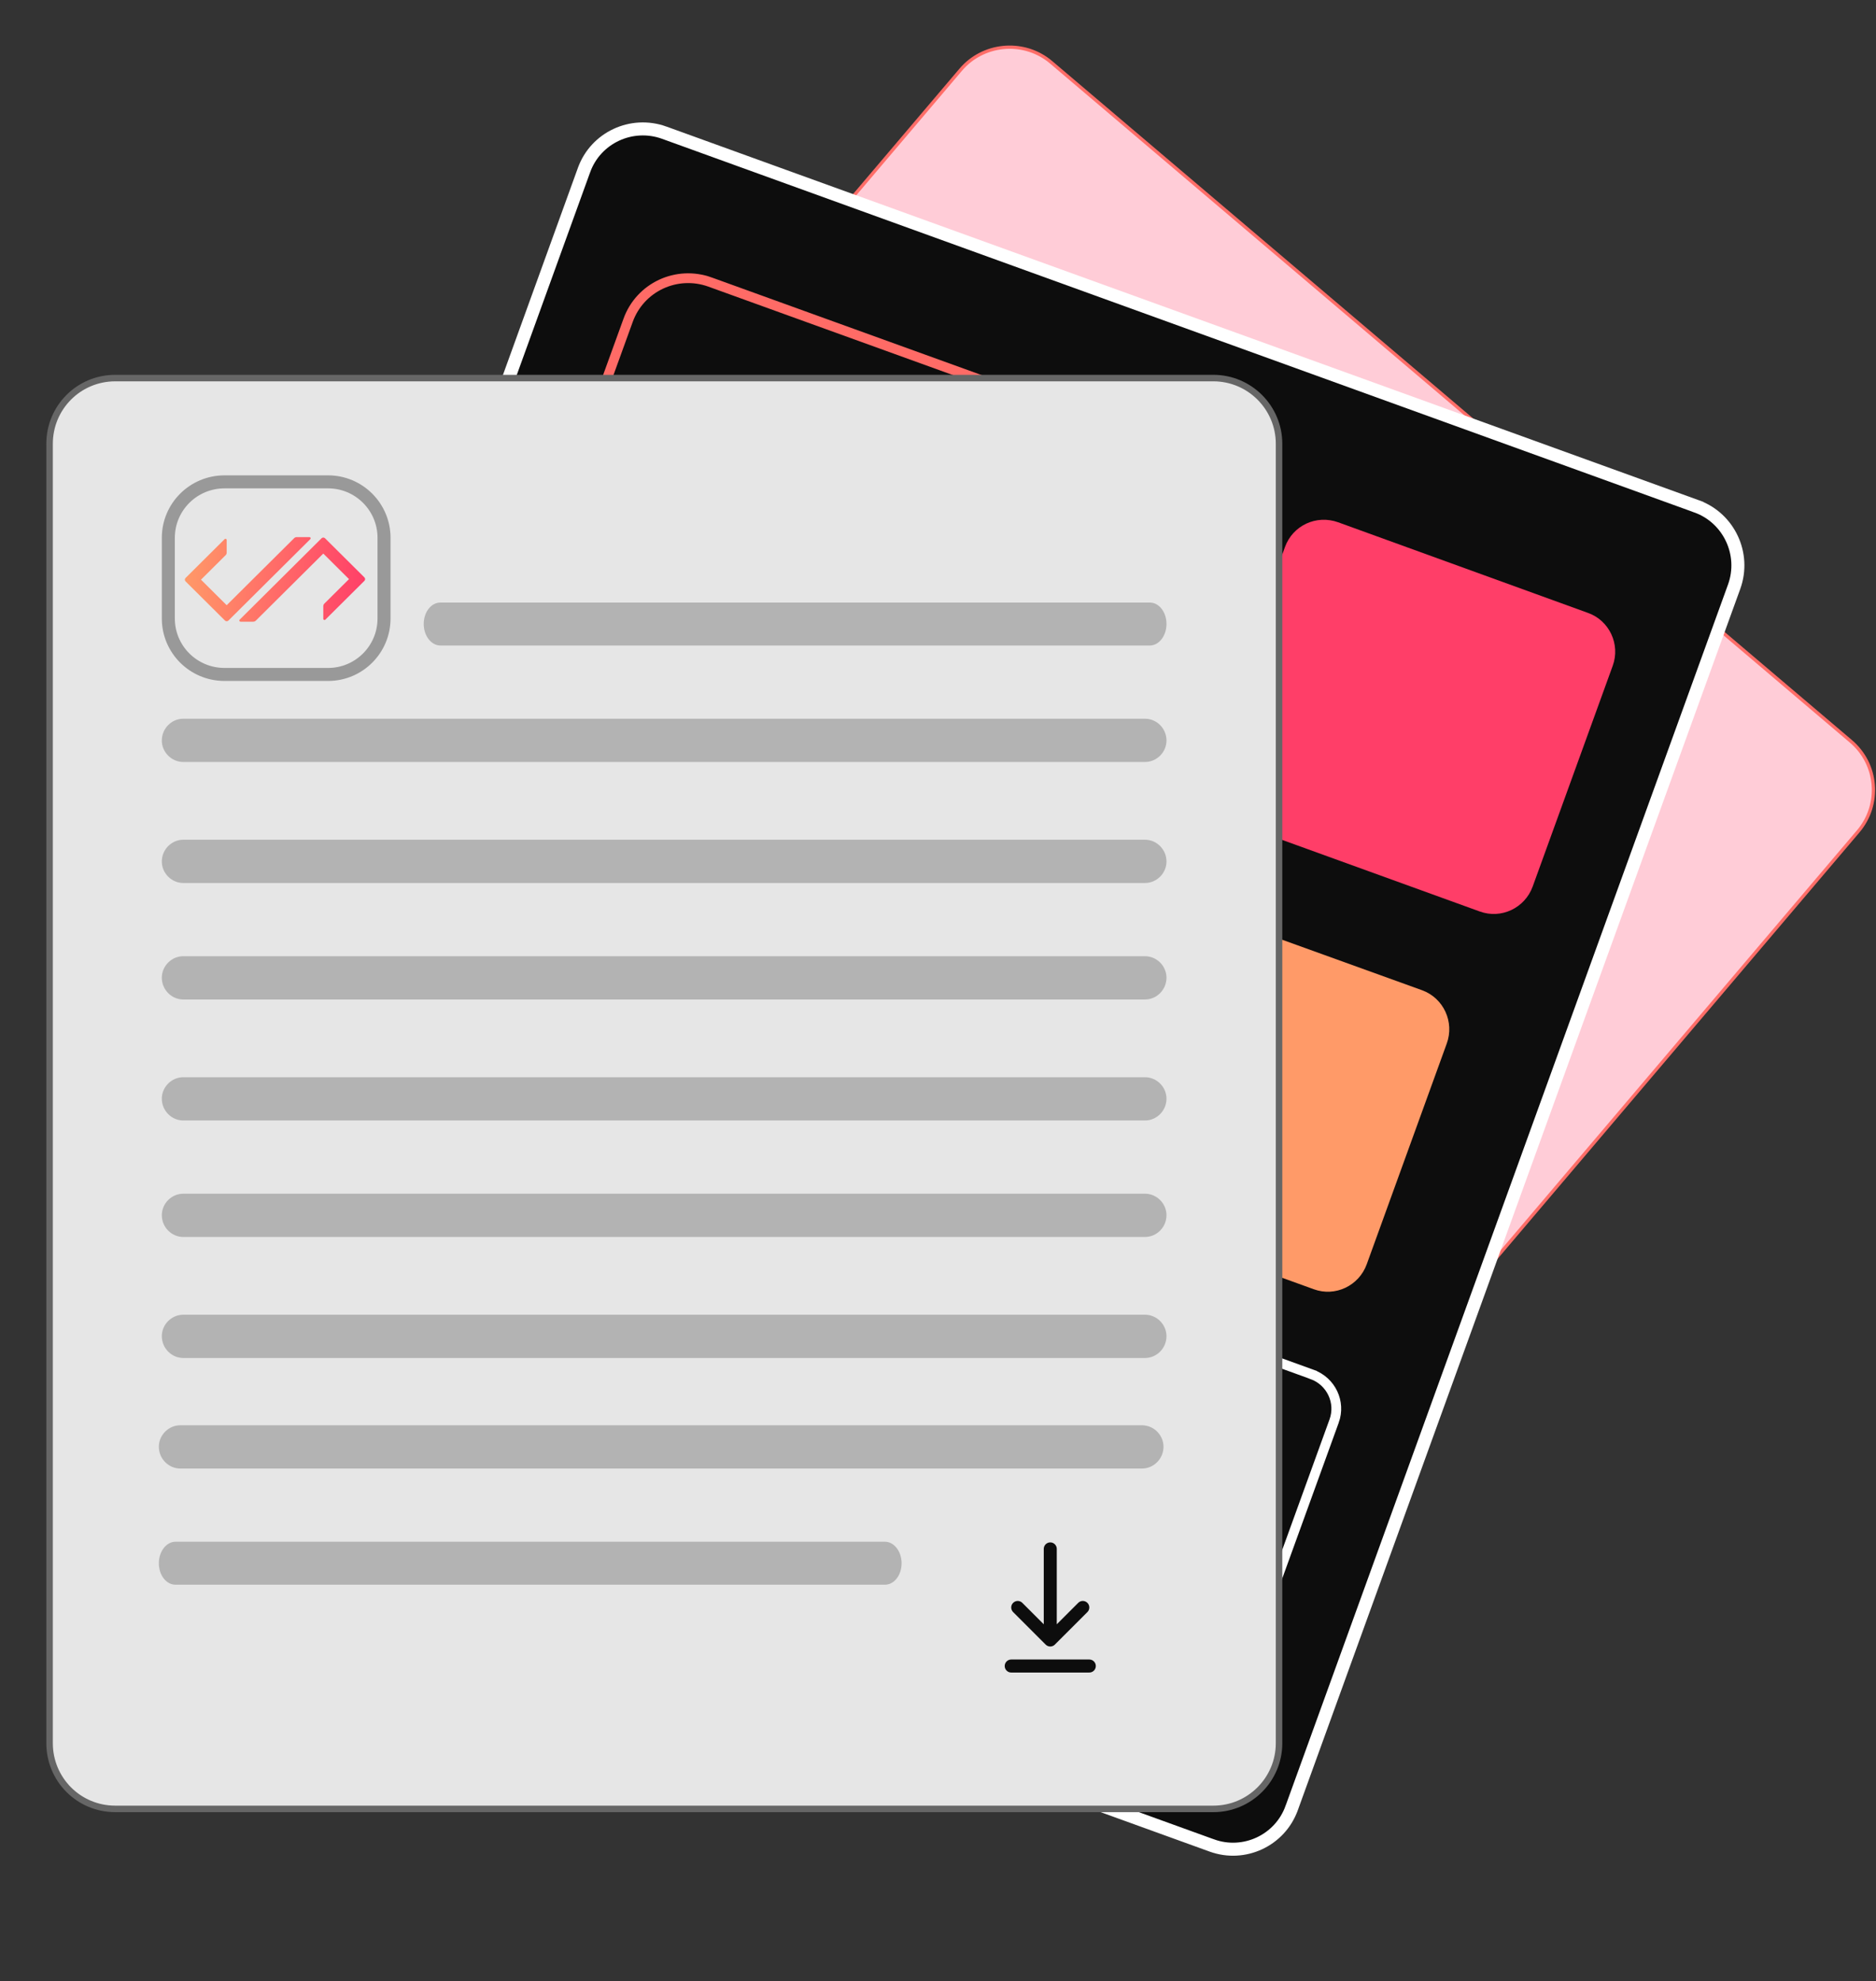 <svg width="250" height="264" viewBox="0 0 250 264" fill="none" xmlns="http://www.w3.org/2000/svg">
<rect x="0" y="0" width="250" height="264" fill="#333333" stroke="none"/>
<path d="M128.028 9.291C130.969 5.821 136.163 5.3 139.742 8.031L140.083 8.307L246.622 98.766L246.623 98.767C250.244 101.811 250.692 107.208 247.607 110.821H247.606L140.644 236.876C137.558 240.49 132.16 240.937 128.538 237.892L22 147.433L21.673 147.142C18.394 144.062 18.065 138.886 21.016 135.376L21.015 135.375L128.028 9.291Z" fill="#FFCCD7" stroke="#FF6D68" stroke-width="0.434"/>
<path d="M77.827 22.669C79.384 18.343 84.174 16.12 88.514 17.68L88.514 17.681L226.11 67.484L226.11 67.485C230.401 69.046 232.661 73.838 231.102 78.172L172.132 240.951L172.131 240.952C170.572 245.282 165.781 247.499 161.489 245.937L161.487 245.937L23.89 196.132L23.889 196.132C19.562 194.575 17.338 189.784 18.899 185.445L18.9 185.446L77.826 22.67L77.827 22.669Z" fill="#0D0D0D" stroke="white" stroke-width="1.734"/>
<path d="M83.698 42.702C85.297 38.259 90.171 35.986 94.62 37.586L94.62 37.587L150.108 57.653L150.108 57.654C154.523 59.3 156.832 64.177 155.234 68.621L137.456 117.678L137.455 117.679C135.856 122.123 130.94 124.397 126.535 122.795L126.533 122.795L71.04 102.725C66.59 101.082 64.32 96.206 65.92 91.76L65.921 91.761L83.698 42.703L83.698 42.702Z" stroke="#FF6B66" stroke-width="1.301"/>
<path d="M127.346 138.326L71.895 118.253C67.111 116.531 61.819 118.978 60.097 123.763L42.362 172.817C40.597 177.604 43.085 182.849 47.869 184.571L103.323 204.687C108.107 206.409 113.395 203.918 115.117 199.134L132.856 150.123C134.577 145.339 132.13 140.047 127.346 138.326Z" fill="white"/>
<path d="M211.595 81.671L178.322 69.602C175.417 68.562 172.267 70.02 171.228 72.926L160.56 102.352C159.518 105.214 161.019 108.361 163.881 109.403L197.197 121.47C200.059 122.512 203.206 121.011 204.248 118.148L214.916 88.723C215.958 85.86 214.454 82.67 211.595 81.671Z" fill="#FF3E68"/>
<path d="M189.518 131.968L156.205 119.945C153.343 118.903 150.15 120.364 149.151 123.223L138.486 152.692C137.444 155.555 138.902 158.705 141.764 159.747L175.08 171.814C177.942 172.856 181.089 171.355 182.131 168.492L192.799 139.066C193.841 136.204 192.38 133.011 189.518 131.968Z" fill="#FF9A68"/>
<path d="M135.32 174.03C136.243 171.5 139.021 170.183 141.539 171.1L141.54 171.1L174.854 183.165L174.854 183.166C177.385 184.088 178.704 186.865 177.787 189.384L177.786 189.385L167.119 218.811L167.118 218.814C166.201 221.375 163.386 222.667 160.858 221.746L160.858 221.745L127.586 209.676L127.578 209.673L127.346 209.585C124.983 208.619 123.763 205.904 124.654 203.458L124.654 203.457L135.321 174.031L135.32 174.03Z" stroke="white" stroke-width="1.301"/>
<path d="M15.364 50.385H161.692C166.525 50.385 170.449 54.31 170.449 59.143V232.307C170.449 237.14 166.525 241.065 161.692 241.065H15.364C10.489 241.065 6.607 237.142 6.607 232.307L6.607 59.143C6.607 54.309 10.489 50.385 15.364 50.385Z" fill="#E6E6E6" stroke="#666666" stroke-width="0.867"/>
<path d="M153.237 80.301H58.678C57.464 80.301 56.466 81.558 56.466 83.162C56.466 84.723 57.464 86.024 58.678 86.024H153.237C154.451 86.024 155.448 84.723 155.448 83.162C155.448 81.558 154.451 80.301 153.237 80.301Z" fill="#B3B3B3"/>
<path d="M23.378 211.186H117.938C119.152 211.186 120.149 209.928 120.149 208.324C120.149 206.763 119.152 205.463 117.938 205.463H23.378C22.164 205.463 21.167 206.763 21.167 208.324C21.167 209.928 22.164 211.186 23.378 211.186Z" fill="#B3B3B3"/>
<path d="M152.587 95.78H24.426C22.865 95.78 21.564 97.081 21.564 98.685C21.564 100.246 22.865 101.547 24.426 101.547H152.587C154.147 101.547 155.448 100.246 155.448 98.685C155.448 97.081 154.147 95.78 152.587 95.78Z" fill="#B3B3B3"/>
<path d="M24.028 195.706H152.189C153.75 195.706 155.051 194.405 155.051 192.801C155.051 191.24 153.75 189.94 152.189 189.94H24.028C22.468 189.94 21.167 191.24 21.167 192.801C21.167 194.405 22.468 195.706 24.028 195.706Z" fill="#B3B3B3"/>
<path d="M152.587 111.907H24.426C22.865 111.907 21.564 113.207 21.564 114.812C21.564 116.372 22.865 117.673 24.426 117.673H152.587C154.147 117.673 155.448 116.372 155.448 114.812C155.448 113.207 154.147 111.907 152.587 111.907Z" fill="#B3B3B3"/>
<path d="M152.587 127.43H24.426C22.865 127.43 21.564 128.731 21.564 130.292C21.564 131.896 22.865 133.197 24.426 133.197H152.587C154.147 133.197 155.448 131.896 155.448 130.292C155.448 128.731 154.147 127.43 152.587 127.43Z" fill="#B3B3B3"/>
<path d="M152.587 143.557H24.426C22.865 143.557 21.564 144.857 21.564 146.418C21.564 148.022 22.865 149.323 24.426 149.323H152.587C154.147 149.323 155.448 148.022 155.448 146.418C155.448 144.857 154.147 143.557 152.587 143.557Z" fill="#B3B3B3"/>
<path d="M152.587 159.081H24.426C22.865 159.081 21.564 160.381 21.564 161.942C21.564 163.546 22.865 164.847 24.426 164.847H152.587C154.147 164.847 155.448 163.546 155.448 161.942C155.448 160.381 154.147 159.081 152.587 159.081Z" fill="#B3B3B3"/>
<path d="M152.587 175.207H24.426C22.865 175.207 21.564 176.508 21.564 178.069C21.564 179.673 22.865 180.973 24.426 180.973H152.587C154.147 180.973 155.448 179.673 155.448 178.069C155.448 176.508 154.147 175.207 152.587 175.207Z" fill="#B3B3B3"/>
<path d="M29.933 64.215H43.72C47.836 64.216 51.177 67.556 51.177 71.672V82.425C51.176 86.542 47.836 89.882 43.72 89.882H29.933C25.77 89.882 22.432 86.539 22.432 82.425V71.672C22.432 67.558 25.77 64.215 29.933 64.215Z" stroke="#999999" stroke-width="1.734"/>
<path d="M39.199 71.719L30.208 80.655L26.784 77.251L30.066 73.988C30.157 73.898 30.208 73.775 30.208 73.648V71.965C30.208 71.922 30.191 71.882 30.161 71.852C30.098 71.789 29.996 71.789 29.933 71.852L24.729 77.024C24.602 77.15 24.602 77.353 24.729 77.478L29.98 82.698C30.106 82.823 30.311 82.823 30.437 82.698L41.349 71.852C41.379 71.822 41.396 71.781 41.396 71.738C41.396 71.65 41.324 71.578 41.234 71.578H39.542C39.413 71.578 39.29 71.628 39.199 71.719Z" fill="url(#paint0_linear_452_1234)"/>
<path d="M43.083 73.772L46.508 77.177L43.225 80.44C43.134 80.53 43.083 80.653 43.083 80.78V82.463C43.083 82.505 43.1 82.546 43.13 82.576C43.193 82.639 43.295 82.639 43.359 82.576L48.563 77.404C48.689 77.278 48.689 77.075 48.563 76.95L43.311 71.73C43.185 71.605 42.981 71.605 42.855 71.73L31.943 82.576C31.912 82.606 31.895 82.647 31.895 82.69C31.895 82.778 31.968 82.85 32.057 82.85H33.75C33.878 82.85 34.001 82.799 34.092 82.709L43.083 73.772Z" fill="url(#paint1_linear_452_1234)"/>
<path d="M134.758 222.024H145.163M139.961 206.416V218.555M139.961 218.555L144.296 214.22M139.961 218.555L135.625 214.22" stroke="#0D0D0D" stroke-width="1.734" stroke-linecap="round" stroke-linejoin="round"/>
<defs>
<linearGradient id="paint0_linear_452_1234" x1="48.657" y1="82.85" x2="24.078" y2="81.468" gradientUnits="userSpaceOnUse">
<stop stop-color="#FF3E68"/>
<stop offset="1" stop-color="#FF9A68"/>
</linearGradient>
<linearGradient id="paint1_linear_452_1234" x1="48.657" y1="82.85" x2="24.078" y2="81.468" gradientUnits="userSpaceOnUse">
<stop stop-color="#FF3E68"/>
<stop offset="1" stop-color="#FF9A68"/>
</linearGradient>
</defs>
</svg>
